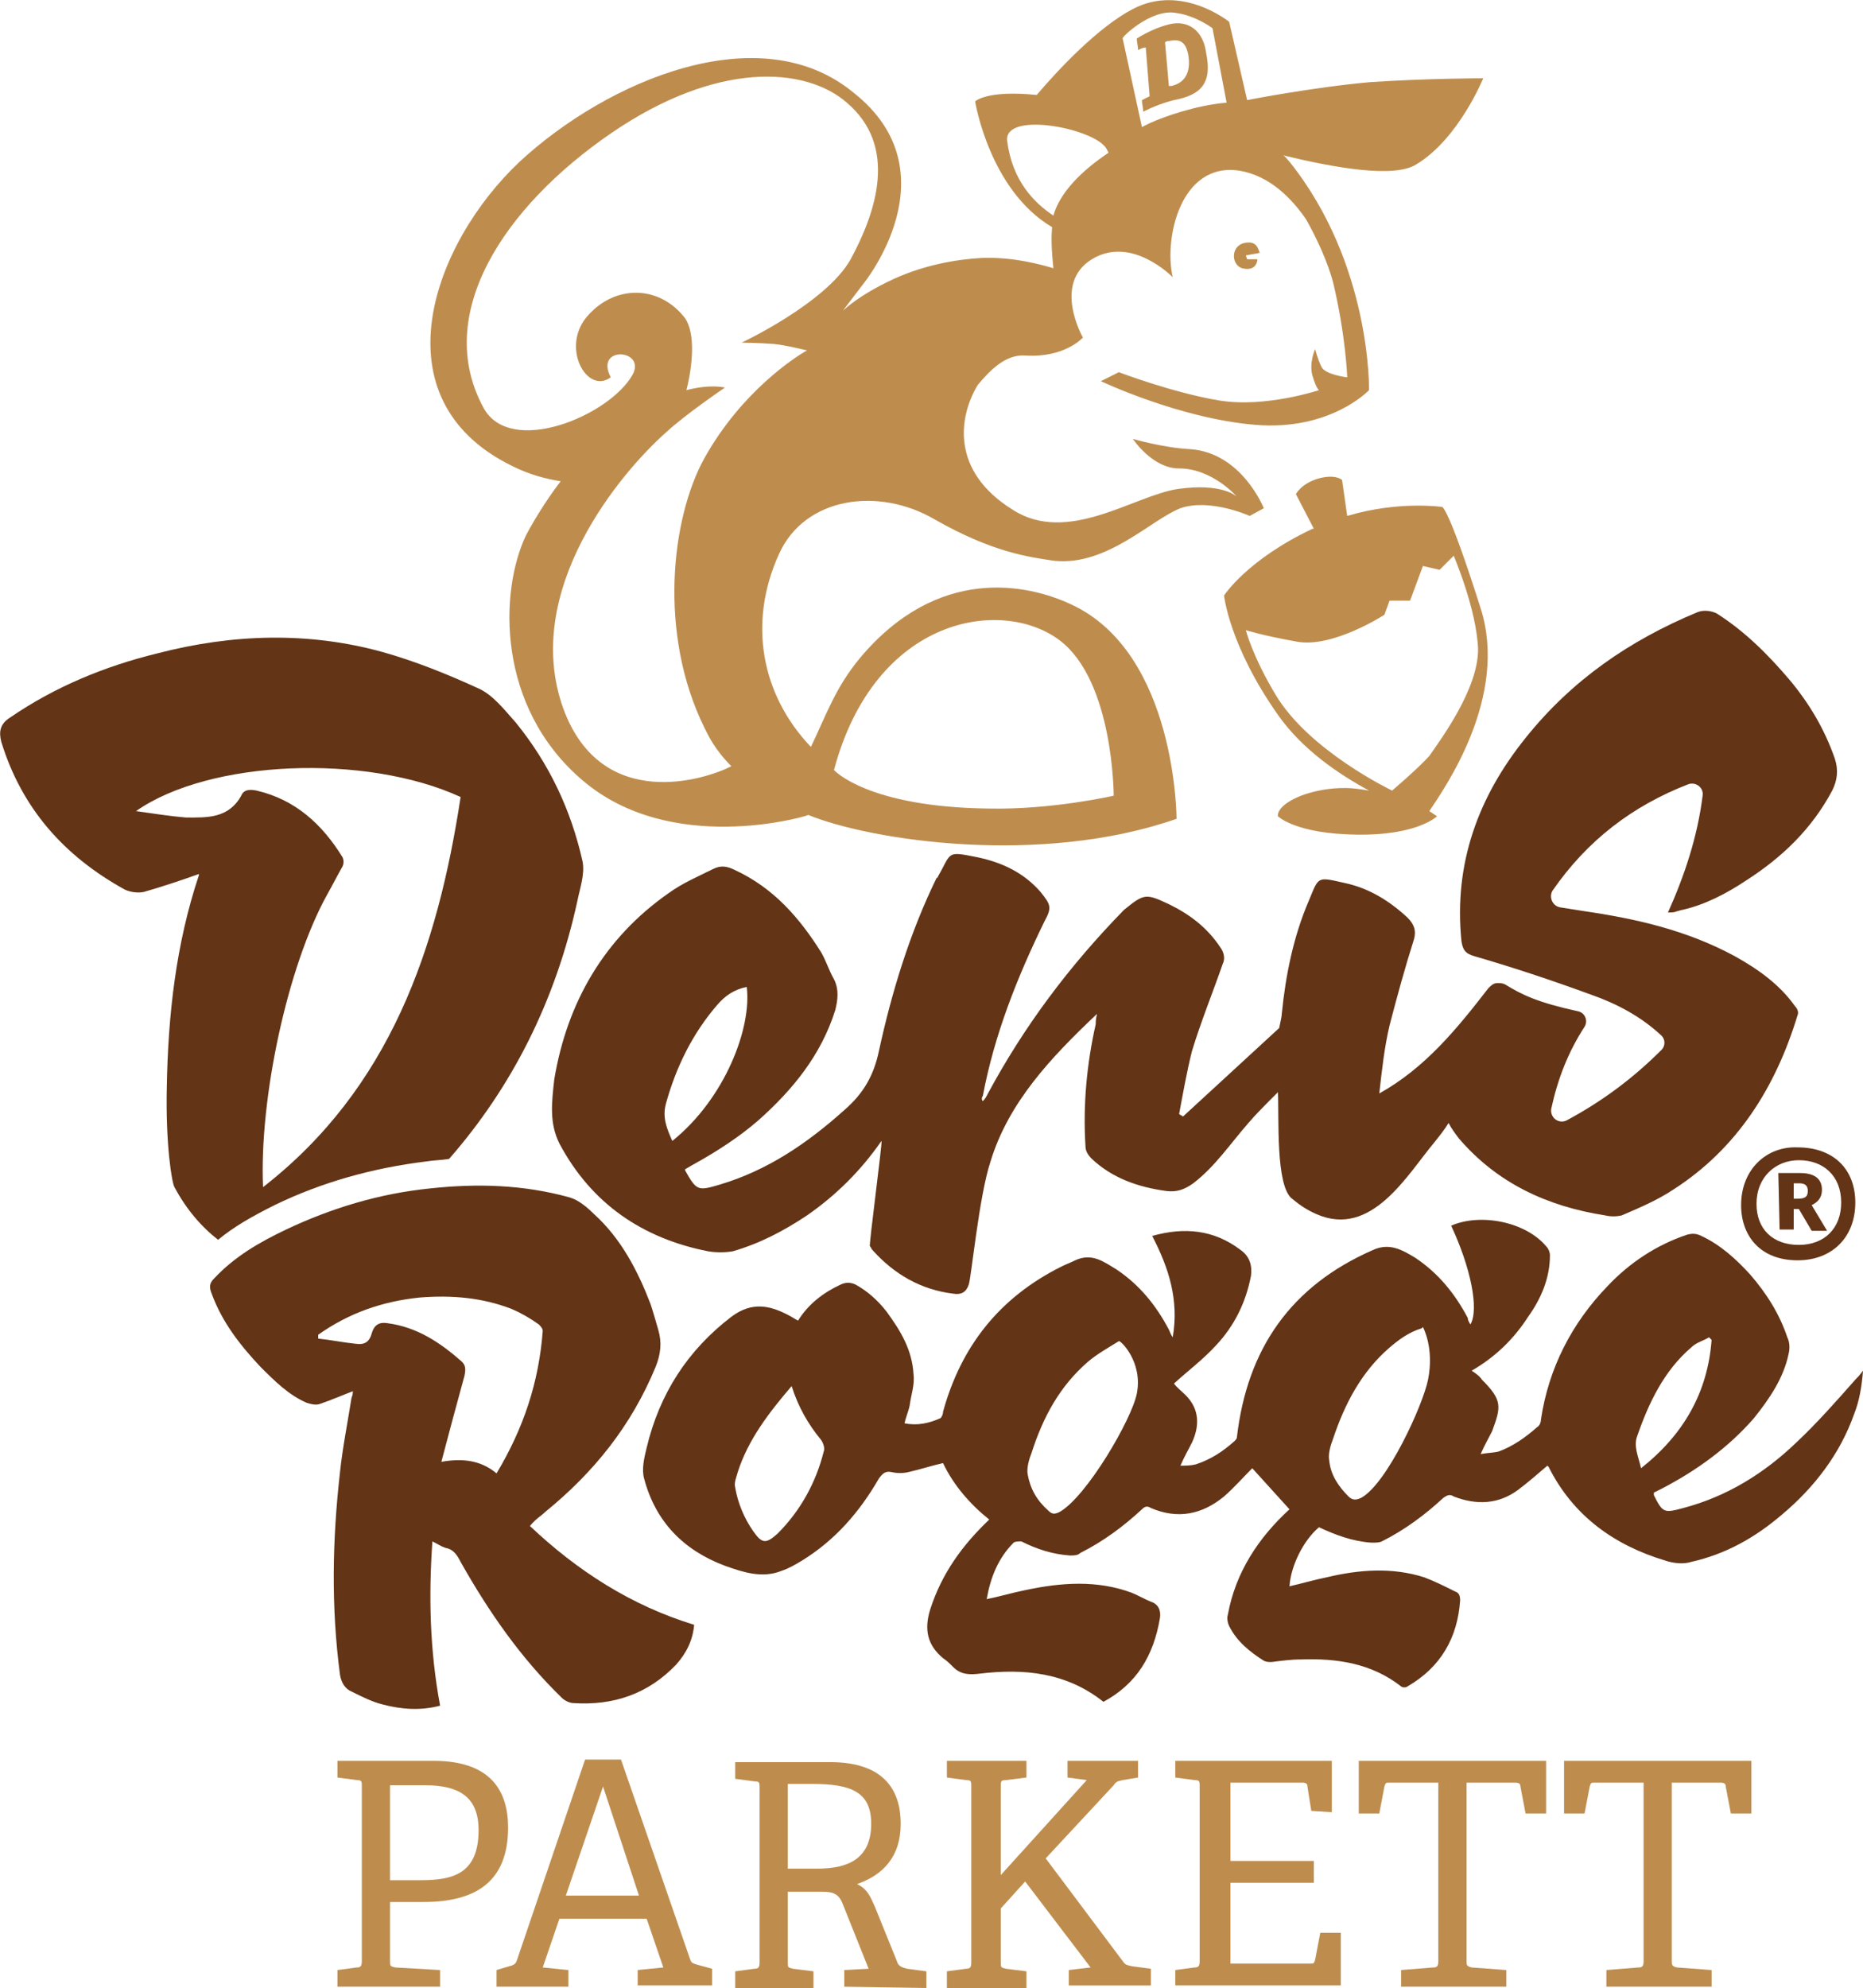 <?xml version="1.0" encoding="utf-8"?>
<!-- Generator: Adobe Illustrator 25.4.1, SVG Export Plug-In . SVG Version: 6.00 Build 0)  -->
<svg version="1.1" id="Ebene_1" xmlns="http://www.w3.org/2000/svg" xmlns:xlink="http://www.w3.org/1999/xlink" x="0px" y="0px"
	 viewBox="0 0 145.2 154.9" style="enable-background:new 0 0 145.2 154.9;" xml:space="preserve">
<style type="text/css">
	.st0{fill:#BE8D4E;}
	.st1{fill:#633416;}
</style>
<g>
	<g>
		<g>
			<path class="st0" d="M26.3,154.8v-1.3l1.5-0.2c0.3,0,0.4-0.1,0.4-0.5v-13.6c0-0.4,0-0.5-0.4-0.5l-1.5-0.2v-1.3h7.5
				c4.5,0,5.8,2.4,5.8,5.2c0,4.2-2.5,5.8-6.6,5.8h-2.6v4.6c0,0.4,0,0.4,0.4,0.5l3.5,0.2v1.3H26.3z M32.8,146.5
				c2.5,0,4.5-0.5,4.5-3.9c0-2.5-1.4-3.5-4.2-3.5h-2.7v7.4H32.8z"/>
			<path class="st0" d="M49.7,154.8v-1.3l2-0.2l-1.3-3.8h-6.8l-1.3,3.8l2,0.2v1.3h-5.6v-1.3l1-0.3c0.4-0.1,0.5-0.2,0.6-0.5l5.3-15.6
				h2.8l5.4,15.6c0.1,0.3,0.3,0.3,0.6,0.4l1.1,0.3v1.3h-5.8C49.7,154.7,49.7,154.8,49.7,154.8z M47,139.2l-2.9,8.5h5.7L47,139.2z"/>
			<path class="st0" d="M65.8,154.8v-1.3l1.9-0.1l-2-5c-0.3-0.8-0.7-1-1.6-1h-2.7v5.5c0,0.4,0,0.4,0.4,0.5l1.6,0.2v1.3h-6.1v-1.3
				l1.5-0.2c0.3,0,0.4-0.1,0.4-0.5v-13.6c0-0.4,0-0.5-0.4-0.5l-1.5-0.2v-1.3h7.4c4.4,0,5.5,2.4,5.5,4.8c0,2.6-1.4,4-3.4,4.7
				c0.8,0.4,1,0.9,1.4,1.8l1.7,4.2c0.1,0.4,0.4,0.5,0.8,0.6l1.5,0.2v1.3L65.8,154.8L65.8,154.8z M63.7,145.6c2.3,0,4.2-0.7,4.2-3.5
				c0-2.5-1.6-3.1-4.6-3.1h-1.9v6.6H63.7z"/>
			<path class="st0" d="M83.3,154.8v-1.3l1.7-0.2l-5.1-6.7l-1.9,2.1v4.2c0,0.4,0,0.4,0.4,0.5l1.6,0.2v1.3h-6.2v-1.3l1.5-0.2
				c0.3,0,0.4-0.1,0.4-0.5v-13.7c0-0.4,0-0.5-0.4-0.5l-1.5-0.2v-1.3H80v1.3l-1.6,0.2c-0.4,0-0.4,0.1-0.4,0.5v6.9l6.7-7.4l-1.5-0.2
				v-1.3h5.5v1.3l-1.2,0.2c-0.4,0.1-0.5,0.1-0.7,0.4l-5.3,5.7l6,8c0.2,0.3,0.3,0.3,0.7,0.4l1.5,0.2v1.3h-6.4
				C83.3,154.7,83.3,154.8,83.3,154.8z"/>
			<path class="st0" d="M91.6,154.8v-1.3l1.5-0.2c0.3,0,0.4-0.1,0.4-0.5v-13.6c0-0.4,0-0.5-0.4-0.5l-1.5-0.2v-1.3h12.2v4l-1.6-0.1
				l-0.3-1.9c0-0.2-0.1-0.3-0.4-0.3h-5.6v6.1h6.5v1.7h-6.5v6.3h6.2c0.3,0,0.3,0,0.4-0.3l0.4-2.1h1.6v4.1H91.6L91.6,154.8L91.6,154.8
				z"/>
			<path class="st0" d="M109.2,154.8v-1.3l2.5-0.2c0.3,0,0.4-0.1,0.4-0.5v-13.9h-3.8c-0.3,0-0.3,0-0.4,0.3l-0.4,2.1h-1.6v-4.1h14.6
				v4.1h-1.6l-0.4-2.1c0-0.2-0.1-0.3-0.4-0.3h-3.8v13.9c0,0.3,0,0.4,0.4,0.5l2.7,0.2v1.3L109.2,154.8L109.2,154.8z"/>
			<path class="st0" d="M125.2,154.8v-1.3l2.5-0.2c0.3,0,0.4-0.1,0.4-0.5v-13.9h-3.8c-0.3,0-0.3,0-0.4,0.3l-0.4,2.1h-1.6v-4.1h14.6
				v4.1h-1.6l-0.4-2.1c0-0.2-0.1-0.3-0.4-0.3h-3.8v13.9c0,0.3,0,0.4,0.4,0.5l2.7,0.2v1.3L125.2,154.8L125.2,154.8z"/>
		</g>
		<g>
			<path class="st1" d="M43.6,89.1c2.5,4.7,6.5,7.4,11.6,8.4c0.6,0.1,1.3,0.1,1.9,0c2.1-0.6,4-1.6,5.8-2.8c2.3-1.6,4.2-3.5,5.8-5.8
				c0.1,0-1,8.2-0.9,8.2c0.1,0.1,0.1,0.2,0.2,0.3c1.7,1.9,3.8,3.1,6.3,3.4c0.6,0.1,1-0.1,1.2-0.7c0.2-0.5,0.8-6.9,1.7-9.6
				c1.4-4.6,4.7-8.1,8.3-11.5c-0.1,0.4-0.1,0.6-0.1,0.8c-0.7,3.1-1,6.3-0.8,9.5c0,0.4,0.2,0.7,0.5,1c1.6,1.5,3.6,2.2,5.8,2.5
				c0.8,0.1,1.4-0.1,2.1-0.6c1.7-1.3,2.9-3.1,4.3-4.7c0.5-0.6,1.4-1.5,2.3-2.4c0.1,1.9-0.2,7.3,1.1,8.3c0.6,0.5,1.2,0.9,1.9,1.2
				c4.3,1.9,7.1-3.1,9.2-5.6c0.4-0.5,0.8-1,1.1-1.5c0.2,0.4,0.5,0.8,0.8,1.2c3,3.5,6.9,5.3,11.4,6c0.4,0.1,0.9,0.1,1.3,0
				c1.4-0.6,2.8-1.2,4-2c5-3.2,8-8,9.7-13.6c0.1-0.2,0-0.5-0.2-0.7c-1.2-1.7-2.9-2.9-4.7-3.9c-3.7-2-7.6-2.9-11.7-3.5
				c-0.6-0.1-1.3-0.2-1.9-0.3c-0.6-0.1-0.9-0.8-0.6-1.3c2.7-3.9,6.2-6.6,10.6-8.3c0.6-0.2,1.2,0.3,1.1,0.9c-0.4,3.2-1.4,6.2-2.7,9.1
				c0.3,0,0.5,0,0.7-0.1c0.1,0,0.3-0.1,0.4-0.1c1.8-0.4,3.5-1.3,5-2.3c2.8-1.8,5.1-4,6.7-7c0.4-0.8,0.5-1.6,0.2-2.5
				c-0.8-2.3-2-4.3-3.5-6.1c-1.7-2-3.5-3.8-5.7-5.2c-0.4-0.2-1-0.3-1.5-0.1c-5.3,2.2-9.8,5.3-13.4,9.8c-3.7,4.6-5.6,9.8-5,15.8
				c0.1,0.7,0.3,1,1,1.2c3.1,0.9,6.1,1.9,9.1,3c2,0.7,3.9,1.7,5.5,3.2c0.3,0.3,0.3,0.8,0,1.1c-2.2,2.2-4.6,4-7.4,5.5
				c-0.6,0.3-1.3-0.2-1.2-0.9c0.5-2.3,1.3-4.4,2.6-6.4c0.3-0.5,0-1.1-0.5-1.2l0,0l0,0c-3.2-0.7-4.4-1.3-5.7-2.1
				c-0.2-0.1-0.4-0.1-0.6-0.1c-0.3,0-0.5,0.2-0.7,0.4c-2.4,3.1-4.9,6.2-8.5,8.2c0.2-1.8,0.4-3.6,0.8-5.3c0.6-2.3,1.2-4.5,1.9-6.7
				c0.2-0.7,0-1.2-0.5-1.7c-1.4-1.3-3-2.3-4.9-2.7c-2.2-0.5-2-0.5-2.8,1.4c-1.2,2.8-1.8,5.8-2.1,8.8c0,0.2-0.1,0.6-0.2,1.1
				c-2.4,2.2-6.4,5.9-7.5,6.9c-0.1-0.1-0.2-0.1-0.3-0.2c0.3-1.6,0.6-3.3,1-4.9c0.7-2.3,1.6-4.5,2.4-6.8c0.2-0.4,0.1-0.9-0.2-1.3
				c-1-1.5-2.3-2.5-3.9-3.3c-1.9-0.9-2-0.9-3.6,0.4C83.3,75.3,79.8,80,77,85.2c-0.1,0.2-0.2,0.4-0.4,0.6c-0.1-0.1-0.1-0.3,0-0.4
				c0.9-4.8,2.7-9.3,4.8-13.6c0.6-1.1,0.5-1.3-0.3-2.3c-1.3-1.5-3-2.3-4.9-2.7c-2.5-0.5-2-0.4-3.1,1.5c0,0,0,0.1-0.1,0.1
				c-2.1,4.3-3.5,8.9-4.5,13.5c-0.4,1.9-1.2,3.3-2.7,4.6c-2.9,2.6-6,4.7-9.7,5.8c-1.7,0.5-1.8,0.5-2.7-1.1c0,0,0,0,0-0.1
				c0.2-0.1,0.5-0.3,0.7-0.4c1.8-1,3.5-2.1,5-3.4c2.7-2.4,4.9-5.1,6-8.6c0.2-0.8,0.3-1.6-0.1-2.4c-0.4-0.7-0.6-1.4-1-2.1
				c-1.7-2.7-3.7-5-6.7-6.4c-0.6-0.3-1.1-0.4-1.7-0.1c-1.2,0.6-2.4,1.1-3.5,1.9c-5,3.5-7.9,8.5-8.9,14.5
				C43,85.9,42.8,87.5,43.6,89.1z M51.9,86c0.8-2.9,2.1-5.5,4-7.7c0.6-0.7,1.3-1.2,2.3-1.4c0.4,3.2-1.7,8.7-5.8,12
				C52,88,51.6,87.1,51.9,86z"/>
			<path class="st1" d="M42.5,117.8c3.8-3.1,6.7-6.7,8.6-11.3c0.4-1,0.5-1.9,0.2-2.9c-0.2-0.7-0.4-1.4-0.6-2c-1-2.6-2.3-5.1-4.4-7
				c-0.5-0.5-1.2-1.1-1.9-1.3c-3.6-1-7.2-1.1-10.9-0.7c-3.9,0.4-7.6,1.5-11.2,3.2c-2.1,1-4,2.1-5.6,3.8c-0.4,0.4-0.4,0.7-0.2,1.2
				c0.8,2.2,2.2,4,3.8,5.7c1.1,1.1,2.2,2.2,3.6,2.8c0.3,0.1,0.7,0.2,1,0.1c0.9-0.3,1.8-0.7,2.6-1c0,0.1,0,0.3-0.1,0.5
				c-0.3,1.9-0.7,3.9-0.9,5.8c-0.6,5.3-0.7,10.5,0,15.8c0.1,0.6,0.4,1.1,0.9,1.3c0.8,0.4,1.6,0.8,2.4,1c1.5,0.4,3,0.5,4.5,0.1
				c-0.8-4.3-0.9-8.5-0.6-12.8c0.4,0.2,0.7,0.4,1,0.5c0.6,0.1,0.9,0.5,1.2,1.1c2.2,3.9,4.7,7.5,7.9,10.6c0.2,0.2,0.6,0.4,0.9,0.4
				c3.1,0.2,5.8-0.7,8-3c0.8-0.9,1.3-1.9,1.4-3.1c-4.9-1.5-9.1-4.2-12.8-7.7C41.8,118.3,42.2,118.1,42.5,117.8z M38.7,114.8
				c-1.2-1-2.6-1.2-4.3-0.9c0.6-2.3,1.2-4.5,1.8-6.7c0.1-0.5,0.1-0.8-0.2-1.1c-1.7-1.5-3.5-2.7-5.8-3c-0.6-0.1-1,0.1-1.2,0.7
				c-0.2,0.8-0.6,1-1.3,0.9c-1-0.1-1.9-0.3-2.9-0.4c0-0.1,0-0.2,0-0.3c2.4-1.7,5-2.6,7.9-2.9c2.5-0.2,4.9,0,7.2,0.9
				c0.7,0.3,1.4,0.7,2.1,1.2c0.1,0.1,0.3,0.3,0.3,0.5C42,107.7,40.8,111.3,38.7,114.8C38.8,114.8,38.8,114.8,38.7,114.8z"/>
			<path class="st1" d="M21.4,93.9c3.7-1.8,7.7-2.9,11.8-3.4c0.6-0.1,1.2-0.1,1.8-0.2c4.9-5.6,8.3-12.3,10-20.1
				c0.2-1,0.6-2.1,0.4-3.1c-0.9-4-2.6-7.6-5.2-10.8c-0.9-1-1.8-2.2-3-2.7c-2.4-1.1-4.9-2.1-7.4-2.8c-5.8-1.6-11.7-1.4-17.5,0.1
				c-4.1,1-8,2.6-11.5,5C0,56.4-0.1,57,0.1,57.8C1.7,63,5,66.7,9.7,69.3c0.4,0.2,1,0.3,1.5,0.2c1.4-0.4,2.9-0.9,4.3-1.4
				c0,0,0,0,0,0.1c-1.8,5.4-2.4,10.9-2.5,16.5c-0.1,4.5,0.4,7.5,0.6,7.8c0.9,1.7,2.1,3.1,3.4,4.1C18.2,95.6,19.6,94.8,21.4,93.9z
				 M14.5,63.7c-1.2-0.1-2.5-0.3-3.9-0.5c5.7-4,17.9-4.5,25.3-1.1c-1.8,11.8-5.5,22.7-15.4,30.4c-0.3-6.9,1.9-17.2,5-22.8
				c0.4-0.7,0.8-1.5,1.2-2.2c0.1-0.2,0.1-0.5,0-0.7c-1.6-2.6-3.7-4.5-6.7-5.2c-0.5-0.1-1-0.1-1.2,0.4C17.8,63.8,16.1,63.7,14.5,63.7
				z"/>
			<path class="st1" d="M144.6,107.5c-1.5,1.7-3,3.4-4.6,4.9c-2.5,2.4-5.4,4.2-8.8,5.1c-1.5,0.4-1.6,0.4-2.3-1c0,0,0-0.1,0-0.2
				c0.2-0.1,0.4-0.2,0.6-0.3c2.7-1.4,5.2-3.2,7.2-5.5c1.2-1.5,2.3-3.1,2.7-5c0.1-0.4,0.1-0.9-0.1-1.3c-0.6-1.8-1.6-3.4-2.9-4.9
				c-1.1-1.2-2.3-2.3-3.8-3c-0.4-0.2-0.7-0.2-1.1-0.1c-2.4,0.8-4.5,2.2-6.2,4c-2.8,2.9-4.6,6.4-5.2,10.4c0,0.2-0.1,0.5-0.3,0.6
				c-0.9,0.8-1.9,1.5-3,1.9c-0.4,0.1-0.9,0.1-1.4,0.2c0.3-0.7,0.6-1.2,0.9-1.8c0.7-1.9,0.8-2.4-0.8-4c-0.2-0.3-0.5-0.5-0.8-0.7
				c1.9-1.1,3.3-2.5,4.4-4.2c1-1.4,1.7-3,1.7-4.8c0-0.2-0.1-0.5-0.3-0.7c-1.6-1.9-5.1-2.6-7.4-1.6c1.5,3.2,2.2,6.5,1.5,7.7
				c-0.1-0.2-0.2-0.3-0.2-0.5c-1-1.9-2.3-3.5-4.1-4.7c-1-0.6-2-1.2-3.3-0.6c-6.4,2.8-9.8,7.7-10.6,14.6c0,0.1-0.1,0.2-0.2,0.3
				c-0.9,0.8-1.8,1.4-3,1.8c-0.4,0.1-0.8,0.1-1.2,0.1c0.3-0.7,0.6-1.2,0.9-1.8c0.6-1.3,0.6-2.6-0.5-3.7c-0.3-0.3-0.7-0.6-0.9-0.9
				c1.1-1,2.3-1.9,3.3-3c1.4-1.5,2.3-3.3,2.7-5.4c0.1-0.8-0.1-1.5-0.8-2c-2.1-1.6-4.4-1.8-6.9-1.1c1.3,2.5,2.1,5,1.6,7.9
				c-0.2-0.3-0.2-0.4-0.3-0.6c-1-1.9-2.3-3.5-4.1-4.7c-1-0.6-1.9-1.3-3.2-0.7c-0.4,0.2-0.7,0.3-1.1,0.5c-4.8,2.4-7.8,6.2-9.2,11.3
				c0,0.2-0.1,0.4-0.2,0.5c-0.9,0.4-1.8,0.6-2.8,0.4c0.1-0.5,0.3-0.9,0.4-1.4c0.1-0.8,0.4-1.6,0.3-2.4c-0.1-1.9-1-3.4-2.1-4.9
				c-0.7-0.9-1.5-1.6-2.4-2.1c-0.4-0.2-0.8-0.2-1.2,0c-1.3,0.6-2.5,1.5-3.3,2.8c-0.2-0.1-0.5-0.3-0.7-0.4c-1.5-0.8-2.9-1.1-4.5,0.1
				c-3.4,2.6-5.6,6-6.6,10.2c-0.2,0.8-0.4,1.7-0.2,2.4c0.9,3.4,3.1,5.6,6.3,6.8c1.4,0.5,2.9,1,4.4,0.4c0.6-0.2,1.1-0.5,1.6-0.8
				c2.6-1.6,4.5-3.8,6-6.4c0.3-0.4,0.5-0.6,1-0.5c0.4,0.1,0.9,0.1,1.3,0c0.9-0.2,1.8-0.5,2.7-0.7c0.8,1.7,2.1,3.2,3.6,4.4
				c-2.1,2-3.7,4.2-4.6,7c-0.5,1.6-0.2,2.8,1,3.8c0.3,0.2,0.5,0.4,0.8,0.7c0.6,0.6,1.3,0.6,2.1,0.5c3.4-0.4,6.7-0.1,9.6,2.2
				c2.6-1.4,3.9-3.6,4.4-6.5c0.1-0.6-0.1-1.1-0.7-1.3c-0.5-0.2-1-0.5-1.5-0.7c-2.7-1-5.5-0.8-8.3-0.2c-1,0.2-2,0.5-3,0.7
				c0.3-1.7,0.9-3.2,2.1-4.4c0.1-0.1,0.4-0.1,0.6-0.1c1.2,0.6,2.4,1,3.8,1.1c0.3,0,0.6,0,0.8-0.2c1.8-0.9,3.4-2.1,4.8-3.4
				c0.2-0.2,0.4-0.3,0.7-0.1c2.1,0.9,4,0.5,5.7-0.9c0.8-0.7,1.5-1.5,2.2-2.2c0.9,1,1.9,2.1,2.9,3.2c-2.4,2.2-4.2,4.9-4.8,8.2
				c-0.1,0.3,0,0.7,0.1,0.9c0.6,1.2,1.6,2,2.7,2.7c0.2,0.1,0.4,0.1,0.6,0.1c0.8-0.1,1.5-0.2,2.3-0.2c2.8-0.1,5.5,0.3,7.8,2.1
				c0.1,0.1,0.4,0.1,0.5,0c2.6-1.5,3.9-3.8,4.1-6.7c0-0.4-0.1-0.6-0.4-0.7c-0.8-0.4-1.6-0.8-2.4-1.1c-2.5-0.8-5.1-0.6-7.6,0
				c-1,0.2-2,0.5-2.9,0.7c0.1-1.6,1.1-3.6,2.3-4.6c1.3,0.6,2.6,1.1,4.1,1.2c0.3,0,0.6,0,0.8-0.1c1.8-0.9,3.4-2.1,4.8-3.4
				c0.3-0.2,0.5-0.3,0.8-0.1c1.8,0.7,3.5,0.6,5-0.5c0.8-0.6,1.6-1.3,2.3-1.9l0.1,0.1c1.9,3.8,5.1,6.1,9.1,7.3c0.6,0.2,1.4,0.3,2,0.1
				c2.7-0.6,5-1.9,7.1-3.7c2.5-2.1,4.5-4.7,5.6-7.8c0.4-1,0.6-2.1,0.7-3.4C144.9,107.2,144.8,107.3,144.6,107.5z M64.2,113.1
				c-0.6,2.4-1.8,4.6-3.6,6.4c-0.9,0.8-1.2,0.8-1.9-0.2c-0.7-1-1.2-2.2-1.4-3.4c-0.1-0.4,0.1-0.8,0.2-1.2c0.8-2.5,2.4-4.6,4.2-6.7
				c0.5,1.6,1.3,3,2.3,4.2C64.2,112.5,64.3,112.9,64.2,113.1z M88.6,108.6c-0.4,2-3.9,8-6,9.2c-0.4,0.2-0.6,0.2-0.9-0.1
				c-0.9-0.8-1.4-1.7-1.6-2.8c-0.1-0.5,0.1-1.2,0.3-1.7c0.9-2.8,2.2-5.2,4.4-7.1c0.7-0.6,1.6-1.1,2.4-1.6
				C87.3,104.4,89.1,106.1,88.6,108.6z M111.3,107.5c-0.4,2-3.2,8.1-5.2,9.2c-0.4,0.2-0.7,0.2-1-0.1c-0.8-0.8-1.4-1.7-1.5-2.8
				c-0.1-0.5,0.1-1.2,0.3-1.7c0.9-2.7,2.2-5.2,4.4-7.1c0.7-0.6,1.5-1.2,2.5-1.5l0.1-0.1C110.9,103.4,111.8,105,111.3,107.5z
				 M127.6,111.9c0.9-2.6,2.1-5.1,4.2-6.9c0.4-0.4,0.9-0.5,1.4-0.8c0.1,0.1,0.1,0.1,0.2,0.2c-0.3,4.1-2.2,7.4-5.5,10
				C127.7,113.5,127.3,112.7,127.6,111.9z"/>
			<path class="st1" d="M138.7,95.8h1.1v-1.6h0.4l1,1.7h1.2l-1.2-2c0.4-0.2,0.8-0.5,0.8-1.2s-0.4-1.3-1.7-1.3h-1.7L138.7,95.8
				L138.7,95.8z M139.8,92.2h0.4c0.4,0,0.7,0.1,0.7,0.6s-0.3,0.6-0.8,0.6h-0.3L139.8,92.2L139.8,92.2z"/>
			<path class="st1" d="M135.7,93.9c0,2.4,1.5,4.3,4.4,4.3c2.7,0,4.5-1.8,4.5-4.5c0-2.6-1.7-4.3-4.5-4.3
				C137.7,89.3,135.7,91.1,135.7,93.9z M143.5,93.7c0,2-1.3,3.3-3.3,3.3s-3.3-1.2-3.3-3.2c0-2.1,1.5-3.4,3.3-3.4
				C142.1,90.4,143.5,91.6,143.5,93.7z"/>
		</g>
		<g>
			<path class="st0" d="M97.2,18.9c-1.3,0.1-1.3,1.7-0.4,2c1.2,0.3,1.2-0.7,1.2-0.7h-0.8l-0.1-0.3l1.1-0.2
				C98.1,19.7,98.1,18.8,97.2,18.9z"/>
			<path class="st0" d="M98.5,39.6c0,0-1.7-4.3-5.7-4.6c-2.1-0.1-4.5-0.8-4.5-0.8s1.5,2.3,3.6,2.3c2.6,0,4.5,2.2,4.5,2.2
				s-1.1-1.1-4.6-0.6c-3.4,0.5-8.6,4.4-12.9,1.6c-4.8-3-4.2-7.2-2.7-9.7c1-1.2,2.2-2.4,3.7-2.3c3.1,0.2,4.5-1.4,4.5-1.4
				s-2.4-4.2,0.7-6.1c3.1-1.9,6.3,1.4,6.3,1.4c-0.7-3,0.6-9,5.2-8.3c2.4,0.4,4.1,2.2,5.2,3.8c0.9,1.6,1.7,3.4,2.1,4.9
				c1,4.2,1.1,7.4,1.1,7.4s-1.7-0.2-2-0.8s-0.5-1.4-0.5-1.4s-0.5,1.1-0.2,2.1s0.5,1.1,0.5,1.1s-4.2,1.4-7.8,0.8
				c-3.6-0.6-7.8-2.2-7.8-2.2l-1.4,0.7c0,0,6.1,2.9,12,3.4s8.9-2.7,8.9-2.7s0.2-9.8-6.2-17.8c-0.2-0.2-0.3-0.4-0.5-0.5
				c4.1,1,8.7,1.8,10.4,0.7c3.3-2,5.2-6.7,5.2-6.7s-4.3,0-8.8,0.3c-4.5,0.4-9.6,1.4-9.6,1.4l-1.4-6.1c0,0-3.7-3-7.5-1
				c-2.7,1.4-5.8,4.7-7.5,6.7C76.9,7,76,7.9,76,7.9s1.1,6.9,6,9.8c-0.1,1.1,0,2.2,0.1,3.2c-1-0.3-3.2-0.9-5.6-0.8
				c-1.8,0.1-4.6,0.5-7.4,1.9c-1.4,0.7-2.5,1.4-3.4,2.2l1.6-2.1c0,0,7.1-8.7-0.8-14.9c-7.3-6-19.2-0.9-26,5.4
				c-6.8,6.4-11.2,18.5-0.6,23.7c1.4,0.7,2.6,1,3.8,1.2C43,38.4,41.9,40,41,41.7c-2.1,4.4-2.3,13.4,4.4,19.1
				c6.9,5.9,17.3,2.8,17.3,2.8l0.3-0.1c4.9,2,18.1,4,28.7,0.3c0,0,0-12.9-8.2-16.7C80.1,45.5,73.1,44,67,51.3
				c-1.9,2.3-2.6,4.4-3.8,6.9c-3.9-4.1-4.9-9.7-2.5-15c2-4.5,7.8-5.3,12.2-2.7c4.4,2.5,7.2,2.9,9.3,3.2c4.1,0.4,7.5-3.2,9.8-4.1
				c2.3-0.8,5.4,0.6,5.4,0.6L98.5,39.6z M91.6,1c1.6,0.2,2.9,1.2,2.9,1.2L95.6,8c-2.4,0.2-4.9,1.1-6,1.6C89.2,9.8,89,9.9,89,9.9
				L87.5,3C87.4,2.9,89.7,0.7,91.6,1z M78.5,11c-0.3-2.3,6.3-1.1,7.6,0.4c0.1,0.1,0.2,0.3,0.3,0.5c-2.1,1.4-3.8,3.1-4.3,4.9
				C80.6,15.8,78.9,14.1,78.5,11z M82.6,49.9c4.2,3.2,4.2,12.1,4.2,12.1s-4.8,1.1-9.7,1C67.6,62.9,65,60,65,60
				C68.2,48,78.1,46.5,82.6,49.9z M60.3,26.8c1,0.1,2.1,0.4,2.6,0.5c-0.9,0.5-5.1,3.2-8,8.4c-2.6,4.7-3.6,13.7,0,21
				c0.3,0.6,0.8,1.7,2.1,3c-1.9,1-10.1,3.7-13.1-4.5c-3.3-9.2,4.5-18.4,8-21.5c1.5-1.4,4.6-3.5,4.6-3.5s-1.1-0.3-3,0.2
				c0.5-2,0.7-4.4-0.1-5.6c-2-2.6-5.4-2.6-7.5-0.3c-2.3,2.4-0.2,6.3,1.7,4.9c-1.3-2.5,2.8-2.2,1.7-0.2c-1.8,3.2-9.5,6.4-11.6,2.6
				c-4-7.3,1.6-15.7,9.9-21.4S62.8,5.2,66,8c4,3.4,2.3,8.5,0.3,12.2c-1.9,3.4-8.5,6.5-8.5,6.5S58.9,26.7,60.3,26.8z"/>
			<path class="st0" d="M115.4,47.4c-2.5-7.9-3-7.9-3-7.9S109,39,105,40.2l-0.4-2.8c0,0-0.5-0.5-1.9-0.1c-1.3,0.4-1.7,1.2-1.7,1.2
				l1.4,2.7h-0.1c-5.1,2.4-6.9,5.2-6.9,5.2s0.4,3.9,4.2,9.3c1.9,2.7,4.7,4.6,7.1,5.9c-0.6-0.1-1.3-0.2-1.8-0.2s-1.9,0-3.5,0.6
				c-2,0.8-1.8,1.6-1.8,1.6s1.2,1.2,5.2,1.4c5.5,0.3,7.2-1.4,7.2-1.4l-0.6-0.4C112.6,61.4,117.6,54.3,115.4,47.4z M108.5,61.6
				c0,0-6.5-3.1-9.1-7.5c-1.8-3-2.3-5-2.3-5s1.2,0.4,4,0.9s6.8-2.1,6.8-2.1l0.4-1.1h1.6l1-2.7l1.3,0.3l1.1-1.1c0,0,1.8,4.2,1.9,7.3
				c0,3.1-2.9,7-3.8,8.3C110.5,59.9,108.5,61.6,108.5,61.6z"/>
		</g>
		<g>
			<path class="st0" d="M91.1,1.9c-0.8,0.2-1.7,0.6-2.5,1.1c0,0.3,0.1,0.6,0.1,0.9c0.2-0.1,0.4-0.2,0.6-0.2c0.1,1.3,0.2,2.5,0.3,3.8
				c-0.2,0.1-0.4,0.2-0.6,0.3c0,0.3,0.1,0.6,0.1,0.9c0.8-0.4,1.6-0.7,2.4-0.9c2.1-0.4,3-1.3,2.5-3.7C93.8,2.5,92.7,1.5,91.1,1.9z
				 M90.8,3.3c0.1-0.1,0.2-0.1,0.3-0.1c0.9-0.2,1.3,0.1,1.5,1c0.2,1.1,0,2.2-1.3,2.5c-0.1,0-0.1,0-0.2,0C91,5.5,90.9,4.4,90.8,3.3z"
				/>
		</g>
	</g>
</g>
</svg>
